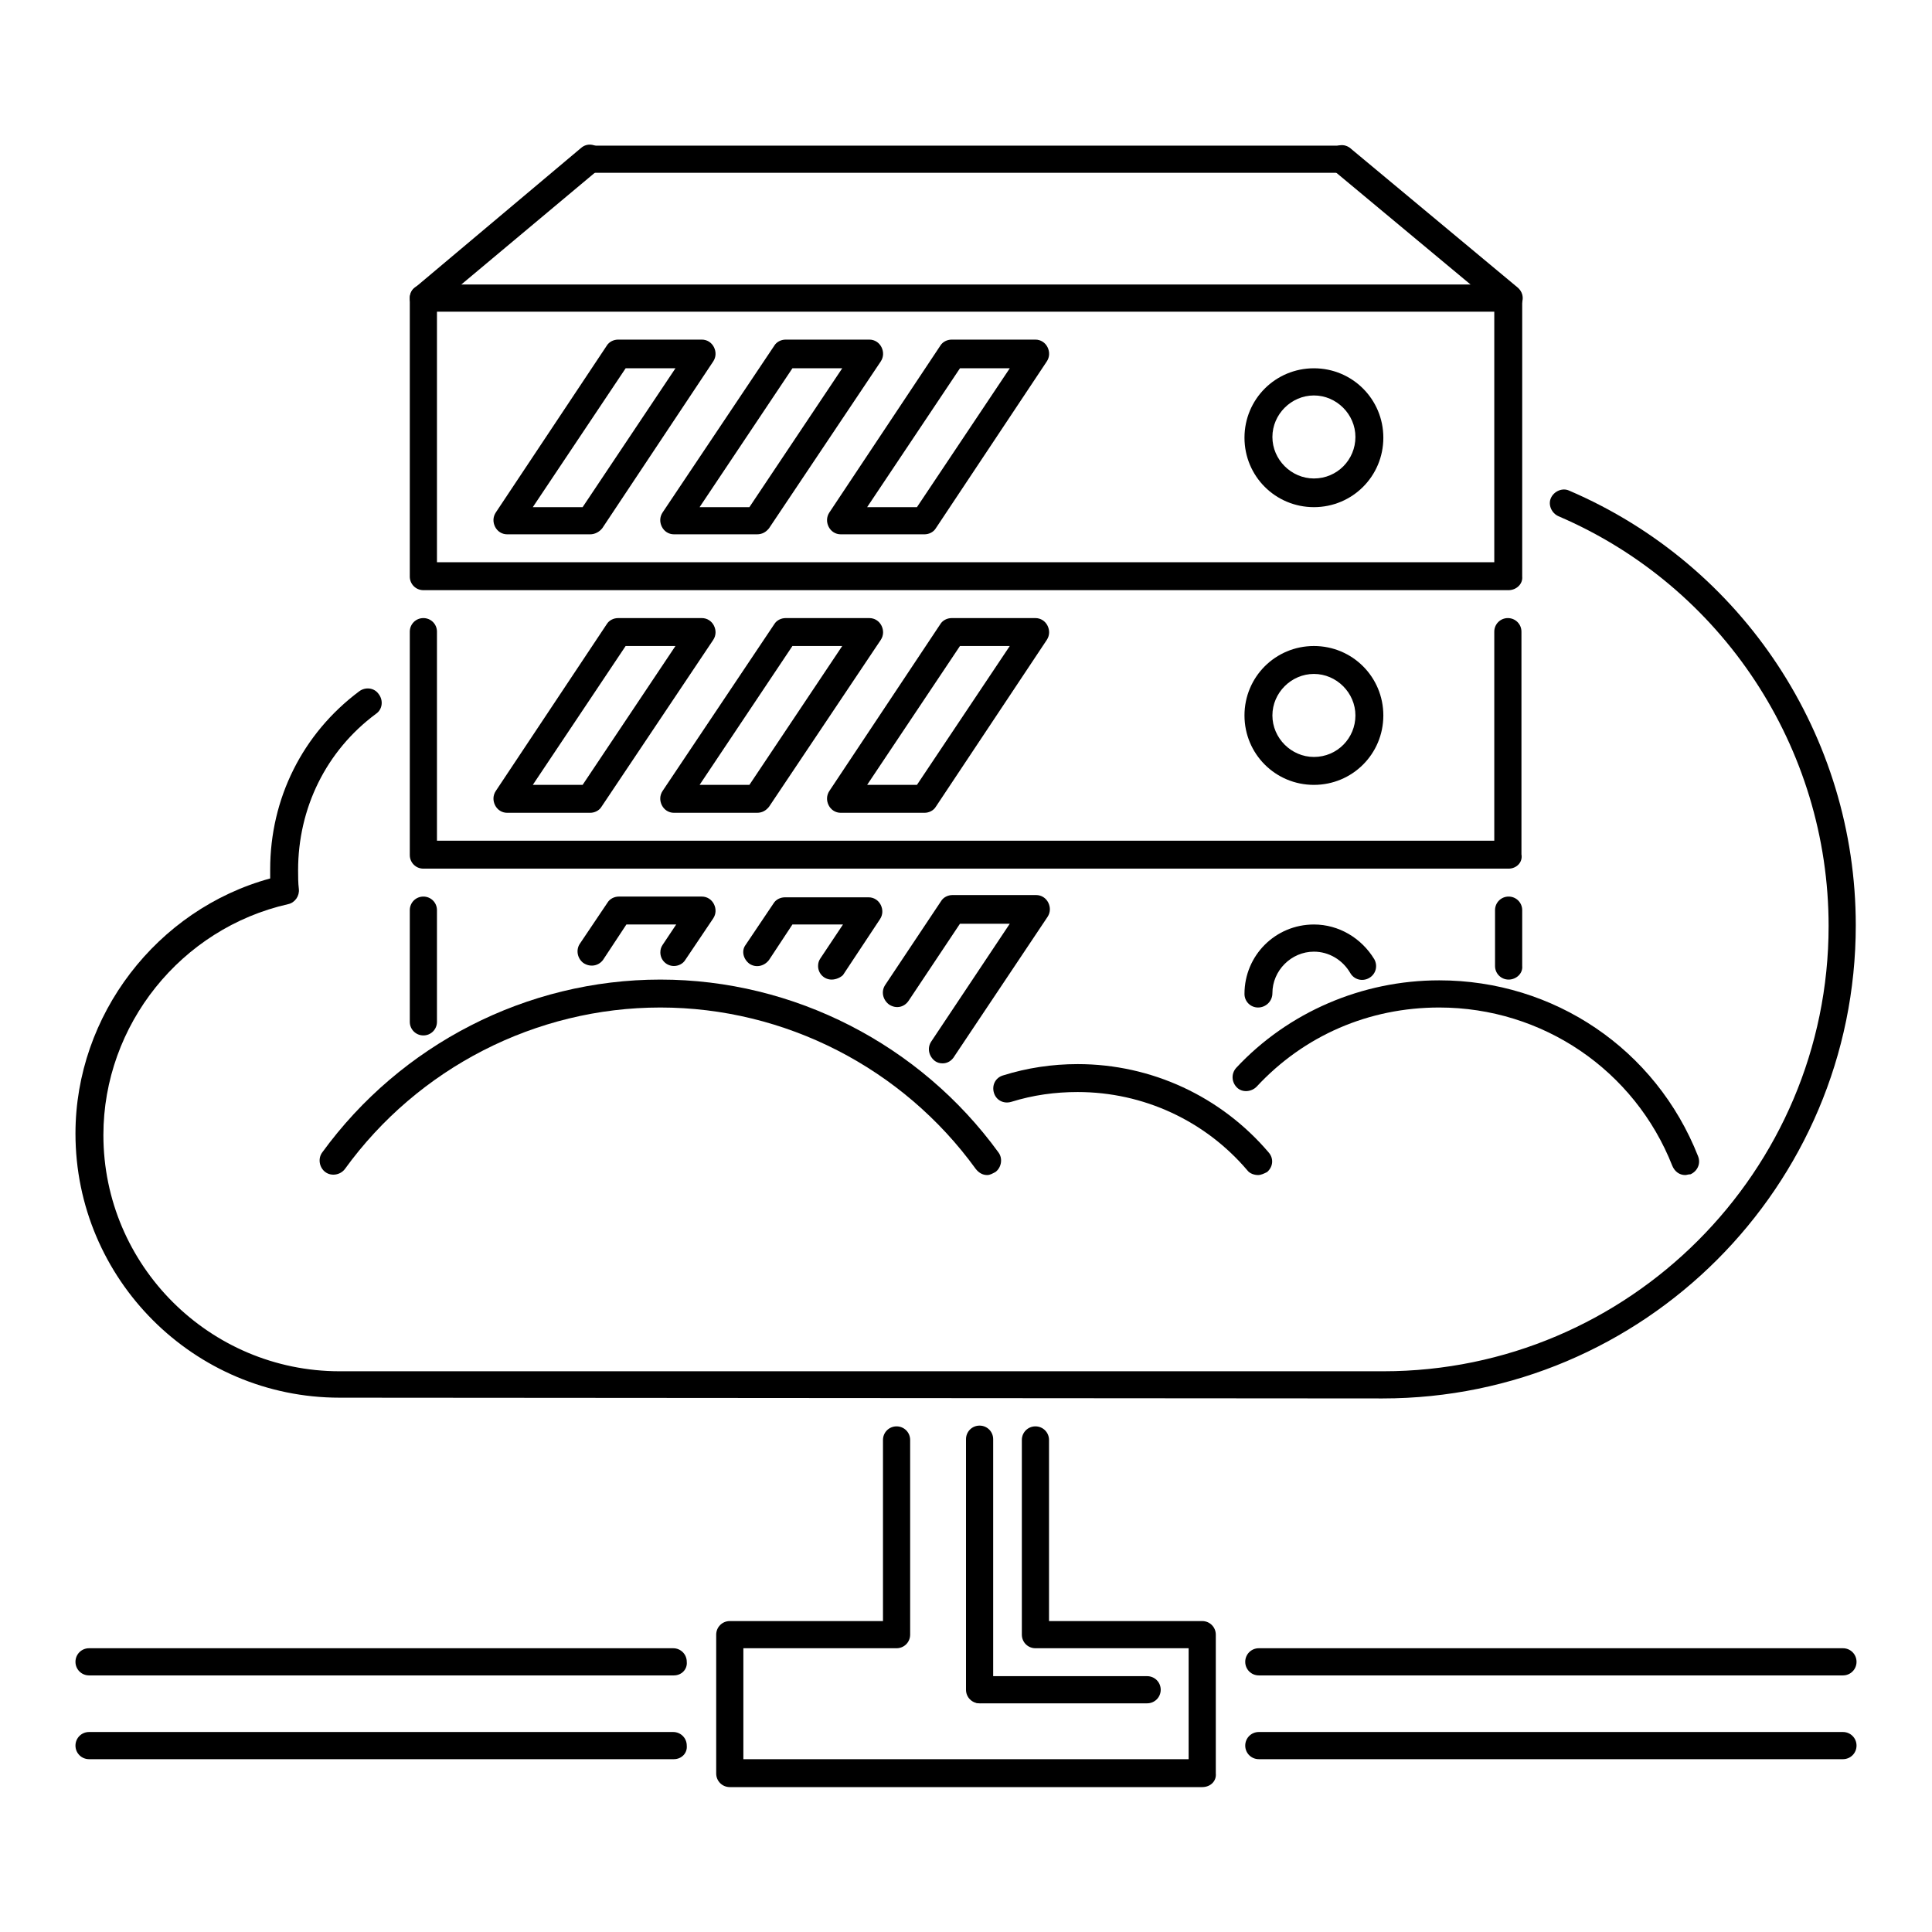<?xml version="1.0" encoding="utf-8"?>
<!-- Svg Vector Icons : http://www.onlinewebfonts.com/icon -->
<!DOCTYPE svg PUBLIC "-//W3C//DTD SVG 1.1//EN" "http://www.w3.org/Graphics/SVG/1.1/DTD/svg11.dtd">
<svg version="1.1" xmlns="http://www.w3.org/2000/svg" xmlns:xlink="http://www.w3.org/1999/xlink" x="0px" y="0px" viewBox="0 0 256 256" enable-background="new 0 0 256 256" xml:space="preserve">
<g> <path fill="#000000" d="M199.9,78.2H56.1c-1,0-1.8-0.8-1.8-1.8c0,0,0,0,0,0V39.5c0-1,0.8-1.8,1.8-1.8c0,0,0,0,0,0h143.8 c1,0,1.8,0.8,1.8,1.8c0,0,0,0,0,0v36.9C201.8,77.4,200.9,78.2,199.9,78.2C199.9,78.2,199.9,78.2,199.9,78.2L199.9,78.2z M57.9,74.5 h140.1V41.3H57.9V74.5z"/> <path fill="#000000" d="M78.2,70.8H67.2c-0.7,0-1.3-0.4-1.6-1c-0.3-0.6-0.3-1.3,0.1-1.9l14.7-22.1c0.3-0.5,0.9-0.8,1.5-0.8H93 c0.7,0,1.3,0.4,1.6,1c0.3,0.6,0.3,1.3-0.1,1.9L79.8,70C79.4,70.5,78.8,70.8,78.2,70.8L78.2,70.8z M70.6,67.2h6.6l12.3-18.4h-6.6 L70.6,67.2z M100.3,70.8H89.3c-0.7,0-1.3-0.4-1.6-1c-0.3-0.6-0.3-1.3,0.1-1.9l14.8-22.1c0.3-0.5,0.9-0.8,1.5-0.8h11.1 c0.7,0,1.3,0.4,1.6,1c0.3,0.6,0.3,1.3-0.1,1.9L101.9,70C101.5,70.5,101,70.8,100.3,70.8z M92.7,67.2h6.6l12.3-18.4H105L92.7,67.2z  M122.5,70.8h-11.1c-0.7,0-1.3-0.4-1.6-1c-0.3-0.6-0.3-1.3,0.1-1.9l14.7-22.1c0.3-0.5,0.9-0.8,1.5-0.8h11.1c0.7,0,1.3,0.4,1.6,1 c0.3,0.6,0.3,1.3-0.1,1.9L124,70C123.7,70.5,123.1,70.8,122.5,70.8z M114.9,67.2h6.6l12.3-18.4h-6.6L114.9,67.2z M174.1,67.2 c-5.1,0-9.2-4.1-9.2-9.2s4.1-9.2,9.2-9.2c5.1,0,9.2,4.1,9.2,9.2S179.2,67.2,174.1,67.2z M174.1,52.4c-3,0-5.5,2.5-5.5,5.5 s2.5,5.5,5.5,5.5c3.1,0,5.5-2.5,5.5-5.5C179.6,54.9,177.1,52.4,174.1,52.4z M199.9,115.1H56.1c-1,0-1.8-0.8-1.8-1.8c0,0,0,0,0,0 V83.7c0-1,0.8-1.8,1.8-1.8s1.8,0.8,1.8,1.8v27.7h140.1V83.7c0-1,0.8-1.8,1.8-1.8c1,0,1.8,0.8,1.8,1.8v29.5 C201.8,114.3,200.9,115.1,199.9,115.1C199.9,115.1,199.9,115.1,199.9,115.1L199.9,115.1z"/> <path fill="#000000" d="M78.2,107.7H67.2c-0.7,0-1.3-0.4-1.6-1c-0.3-0.6-0.3-1.3,0.1-1.9l14.7-22.1c0.3-0.5,0.9-0.8,1.5-0.8H93 c0.7,0,1.3,0.4,1.6,1c0.3,0.6,0.3,1.3-0.1,1.9l-14.8,22.1C79.4,107.4,78.8,107.7,78.2,107.7L78.2,107.7z M70.6,104h6.6l12.3-18.4 h-6.6L70.6,104z M100.3,107.7H89.3c-0.7,0-1.3-0.4-1.6-1c-0.3-0.6-0.3-1.3,0.1-1.9l14.8-22.1c0.3-0.5,0.9-0.8,1.5-0.8h11.1 c0.7,0,1.3,0.4,1.6,1c0.3,0.6,0.3,1.3-0.1,1.9l-14.8,22.1C101.5,107.4,101,107.7,100.3,107.7z M92.7,104h6.6l12.3-18.4H105 L92.7,104z M122.5,107.7h-11.1c-0.7,0-1.3-0.4-1.6-1c-0.3-0.6-0.3-1.3,0.1-1.9l14.7-22.1c0.3-0.5,0.9-0.8,1.5-0.8h11.1 c0.7,0,1.3,0.4,1.6,1c0.3,0.6,0.3,1.3-0.1,1.9L124,106.9C123.7,107.4,123.1,107.7,122.5,107.7z M114.9,104h6.6l12.3-18.4h-6.6 L114.9,104z M174.1,104c-5.1,0-9.2-4.1-9.2-9.2c0-5.1,4.1-9.2,9.2-9.2c5.1,0,9.2,4.1,9.2,9.2C183.3,99.9,179.2,104,174.1,104z  M174.1,89.3c-3,0-5.5,2.5-5.5,5.5c0,3,2.5,5.5,5.5,5.5c3.1,0,5.5-2.5,5.5-5.5C179.6,91.8,177.1,89.3,174.1,89.3z M56.1,137.2 c-1,0-1.8-0.8-1.8-1.8v-14.8c0-1,0.8-1.8,1.8-1.8s1.8,0.8,1.8,1.8v14.8C57.9,136.4,57.1,137.2,56.1,137.2z M199.9,129.8 c-1,0-1.8-0.8-1.8-1.8c0,0,0,0,0,0v-7.4c0-1,0.8-1.8,1.8-1.8c1,0,1.8,0.8,1.8,1.8v7.4C201.8,129,200.9,129.8,199.9,129.8 L199.9,129.8z M89.3,128c-1,0-1.8-0.8-1.8-1.8c0-0.4,0.1-0.7,0.3-1l1.8-2.7h-6.6l-3.1,4.7c-0.6,0.8-1.7,1-2.6,0.4 c-0.8-0.6-1-1.7-0.5-2.5l3.7-5.5c0.3-0.5,0.9-0.8,1.5-0.8H93c0.7,0,1.3,0.4,1.6,1c0.3,0.6,0.3,1.3-0.1,1.9l-3.7,5.5 C90.5,127.7,89.9,128,89.3,128z M110.2,129.8c-1,0-1.8-0.8-1.8-1.8c0-0.4,0.1-0.7,0.3-1l3-4.5H105l-3.1,4.7 c-0.6,0.8-1.7,1.1-2.6,0.5c-0.8-0.6-1.1-1.7-0.5-2.5l3.7-5.5c0.3-0.5,0.9-0.8,1.5-0.8h11.1c0.7,0,1.3,0.4,1.6,1 c0.3,0.6,0.3,1.3-0.1,1.9l-4.9,7.4C111.4,129.5,110.8,129.8,110.2,129.8z M124.9,140.9c-0.4,0-0.7-0.1-1-0.3 c-0.8-0.6-1.1-1.7-0.5-2.6l10.4-15.6h-6.6l-6.8,10.2c-0.6,0.9-1.7,1.1-2.6,0.5c-0.8-0.6-1.1-1.7-0.5-2.6l7.4-11.1 c0.3-0.5,0.9-0.8,1.5-0.8h11.1c0.7,0,1.3,0.4,1.6,1c0.3,0.6,0.3,1.3-0.1,1.9l-12.3,18.4C126.1,140.6,125.5,140.9,124.9,140.9z  M166.7,133.5c-1,0-1.8-0.8-1.8-1.8c0-5.1,4.1-9.2,9.2-9.2c3.3,0,6.3,1.8,8,4.6c0.5,0.9,0.2,2-0.7,2.5c0,0,0,0,0,0 c-0.9,0.5-2,0.2-2.5-0.7c0,0,0,0,0,0c-1-1.7-2.8-2.8-4.8-2.8c-3,0-5.5,2.5-5.5,5.5C168.6,132.7,167.7,133.5,166.7,133.5z  M56.1,41.3c-1,0-1.8-0.8-1.8-1.8c0-0.5,0.2-1.1,0.7-1.4L77,19.6c0.8-0.7,1.9-0.5,2.6,0.2c0,0,0,0,0,0c0.7,0.8,0.5,1.9-0.2,2.6l0,0 L57.3,40.9C56.9,41.2,56.5,41.3,56.1,41.3z M199.9,41.3c-0.4,0-0.9-0.2-1.2-0.4l-22.1-18.4c-0.8-0.7-0.9-1.8-0.2-2.6 c0.7-0.8,1.8-0.9,2.6-0.2l22.1,18.4c0.8,0.7,0.9,1.8,0.2,2.6C201,41.1,200.5,41.3,199.9,41.3L199.9,41.3z"/> <path fill="#000000" d="M177.8,22.9H78.2c-1,0-1.8-0.8-1.8-1.8c0-1,0.8-1.8,1.8-1.8h99.6c1,0,1.8,0.8,1.8,1.8 C179.6,22.1,178.8,22.9,177.8,22.9z"/> <path fill="#000000" d="M89.3,222H11.8c-1,0-1.8-0.8-1.8-1.8c0,0,0,0,0,0c0-1,0.8-1.8,1.8-1.8h77.4c1,0,1.8,0.8,1.8,1.8 C91.1,221.2,90.3,222,89.3,222C89.3,222,89.3,222,89.3,222z"/> <path fill="#000000" d="M89.3,233.1H11.8c-1,0-1.8-0.8-1.8-1.8c0,0,0,0,0,0c0-1,0.8-1.8,1.8-1.8h77.4c1,0,1.8,0.8,1.8,1.8 C91.1,232.3,90.3,233.1,89.3,233.1C89.3,233.1,89.3,233.1,89.3,233.1z"/> <path fill="#000000" d="M244.2,233.1h-77.4c-1,0-1.8-0.8-1.8-1.8c0,0,0,0,0,0c0-1,0.8-1.8,1.8-1.8h77.4c1,0,1.8,0.8,1.8,1.8 C246,232.3,245.2,233.1,244.2,233.1C244.2,233.1,244.2,233.1,244.2,233.1z"/> <path fill="#000000" d="M244.2,222h-77.4c-1,0-1.8-0.8-1.8-1.8c0,0,0,0,0,0c0-1,0.8-1.8,1.8-1.8h77.4c1,0,1.8,0.8,1.8,1.8 C246,221.2,245.2,222,244.2,222C244.2,222,244.2,222,244.2,222z"/> <path fill="#000000" d="M159.3,236.8H96.7c-1,0-1.8-0.8-1.8-1.8c0,0,0,0,0,0v-18.4c0-1,0.8-1.8,1.8-1.8h20.3v-24 c0-1,0.8-1.8,1.8-1.8c1,0,1.8,0.8,1.8,1.8v25.8c0,1-0.8,1.8-1.8,1.8c0,0,0,0,0,0H98.5v14.7h59v-14.7h-20.3c-1,0-1.8-0.8-1.8-1.8 c0,0,0,0,0,0v-25.8c0-1,0.8-1.8,1.8-1.8c1,0,1.8,0.8,1.8,1.8v24h20.3c1,0,1.8,0.8,1.8,1.8v18.4C161.2,236,160.4,236.8,159.3,236.8 C159.3,236.8,159.3,236.8,159.3,236.8L159.3,236.8z"/> <path fill="#000000" d="M129.8,225.7c-1,0-1.8-0.8-1.8-1.8c0,0,0,0,0,0v-33.2c0-1,0.8-1.8,1.8-1.8c1,0,1.8,0.8,1.8,1.8v33.2 C131.7,224.9,130.9,225.7,129.8,225.7C129.8,225.7,129.8,225.7,129.8,225.7z"/> <path fill="#000000" d="M152,225.7h-22.1c-1,0-1.8-0.8-1.8-1.8c0,0,0,0,0,0c0-1,0.8-1.8,1.8-1.8H152c1,0,1.8,0.8,1.8,1.8 C153.8,224.9,153,225.7,152,225.7C152,225.7,152,225.7,152,225.7z"/> <path fill="#000000" d="M45,185.2c-19.3,0-35-15.7-35-35c0-15.7,10.8-29.7,25.8-33.8c0-0.4,0-0.8,0-1.2c0-9.4,4.3-18,11.8-23.6 c0.8-0.6,2-0.5,2.6,0.4c0,0,0,0,0,0c0.6,0.8,0.5,2-0.4,2.6c0,0,0,0,0,0c-6.6,4.9-10.3,12.5-10.3,20.7c0,0.8,0,1.7,0.1,2.5 c0.1,0.9-0.5,1.8-1.4,2c-14.2,3.2-24.5,16-24.5,30.6c0,17.3,14.1,31.3,31.3,31.3h138.3c32.5,0,59-26.5,59-59 c0-23.6-14.1-45-35.8-54.3c-0.9-0.4-1.4-1.5-1-2.4c0.4-0.9,1.5-1.4,2.4-1c23.1,9.9,38,32.6,38,57.6c0,34.6-28.1,62.7-62.7,62.7 L45,185.2L45,185.2z"/> <path fill="#000000" d="M130.8,155.7c-0.6,0-1.1-0.3-1.5-0.8c-9.7-13.4-25.3-21.4-41.8-21.4c-16.5,0-32.1,8-41.8,21.4 c-0.6,0.8-1.8,1-2.6,0.4c-0.8-0.6-1-1.8-0.4-2.6c10.4-14.3,27.1-22.9,44.8-22.9c17.7,0,34.4,8.6,44.8,22.9c0.6,0.8,0.4,2-0.4,2.6 C131.5,155.5,131.2,155.7,130.8,155.7L130.8,155.7z"/> <path fill="#000000" d="M166.7,155.7c-0.5,0-1.1-0.2-1.4-0.6c-5.6-6.6-13.8-10.4-22.5-10.4c-3,0-5.9,0.4-8.8,1.3 c-1,0.3-2-0.2-2.3-1.2c0,0,0,0,0,0c-0.3-1,0.2-2,1.2-2.3c0,0,0,0,0,0c3.2-1,6.5-1.5,9.9-1.5c9.8,0,19,4.3,25.3,11.7 c0.7,0.8,0.6,1.9-0.2,2.6C167.5,155.5,167.1,155.7,166.7,155.7z"/> <path fill="#000000" d="M223.3,155.7c-0.8,0-1.4-0.5-1.7-1.2c-5-12.7-17.2-21-30.9-21c-9.3,0-17.9,3.7-24.2,10.5 c-0.7,0.7-1.9,0.8-2.6,0.1c-0.7-0.7-0.8-1.8-0.1-2.6c0,0,0,0,0,0c6.9-7.4,16.7-11.6,26.9-11.6c15.2,0,28.7,9.1,34.3,23.3 c0.4,1-0.1,2-1,2.4C223.7,155.6,223.5,155.7,223.3,155.7L223.3,155.7z"/></g>
</svg>